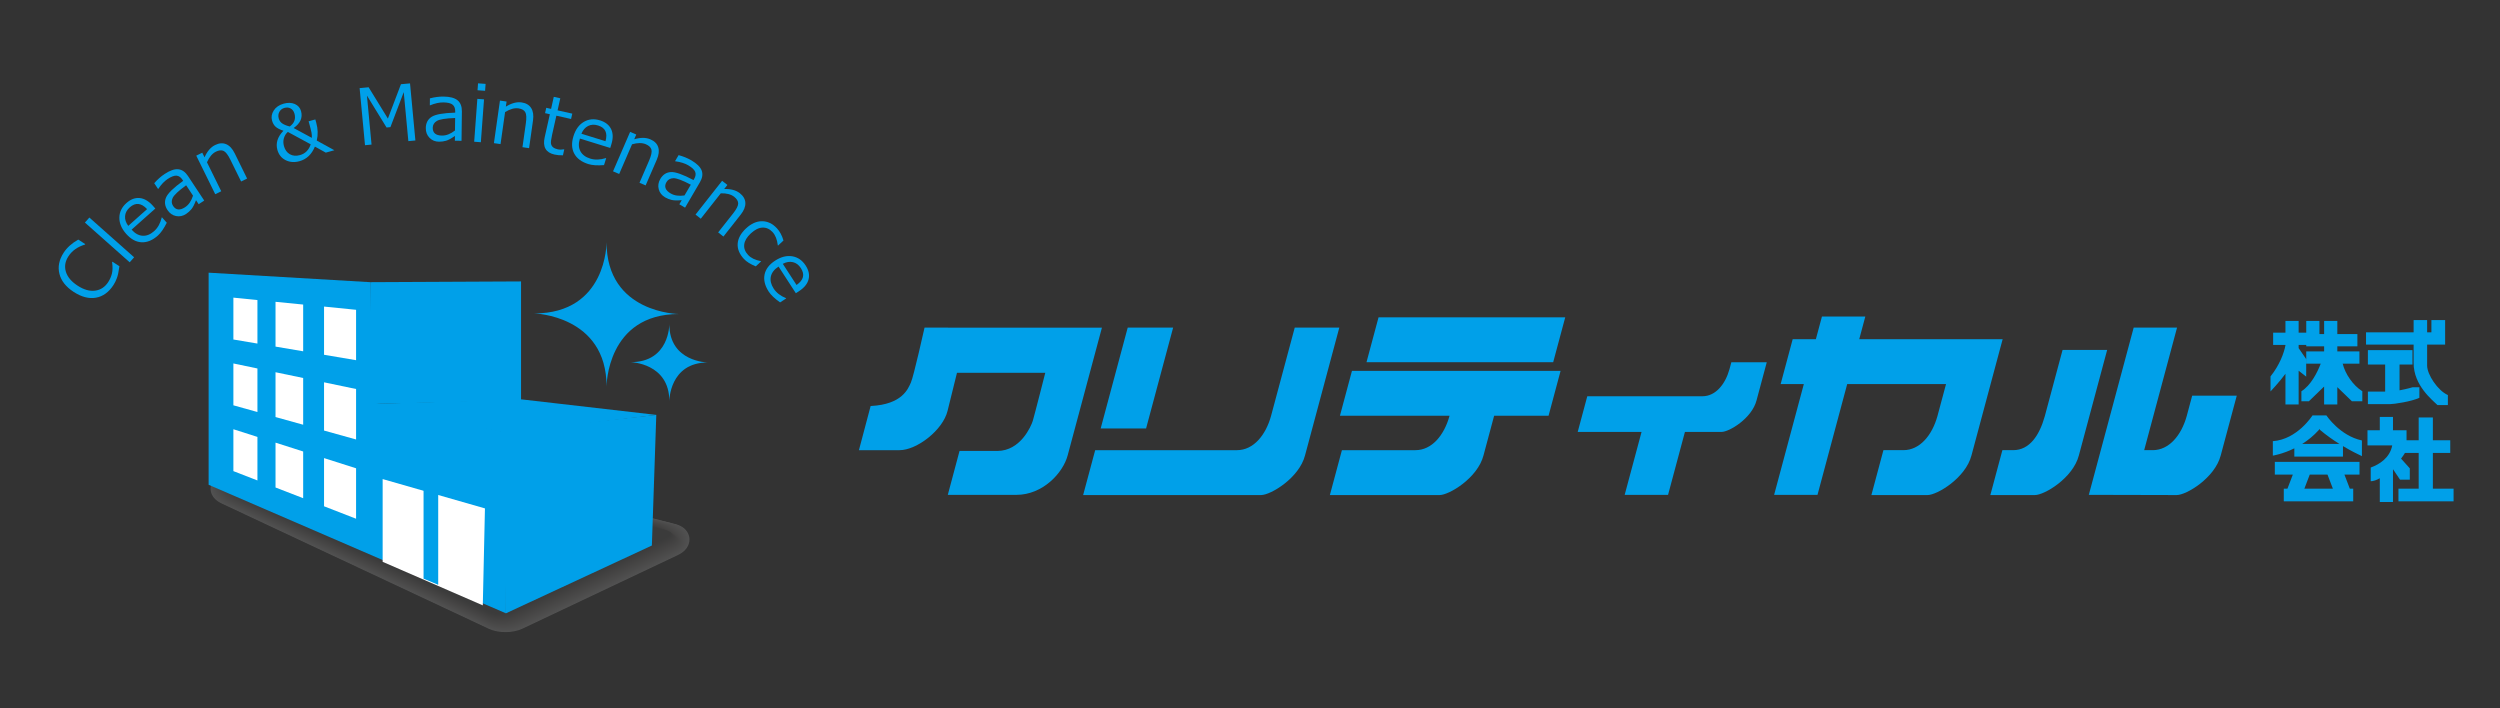 <?xml version="1.0" encoding="utf-8"?>
<!-- Generator: Adobe Illustrator 16.0.0, SVG Export Plug-In . SVG Version: 6.00 Build 0)  -->
<!DOCTYPE svg PUBLIC "-//W3C//DTD SVG 1.1//EN" "http://www.w3.org/Graphics/SVG/1.1/DTD/svg11.dtd">
<svg version="1.1" id="レイヤー_1" xmlns="http://www.w3.org/2000/svg" xmlns:xlink="http://www.w3.org/1999/xlink" x="0px"
	 y="0px" width="300px" height="85px" viewBox="0 0 300 85" enable-background="new 0 0 300 85" xml:space="preserve">
<rect x="0" y="0" width="300" height="85" fill="#333333" stroke="none"/>
<g opacity="0.15">
	<path fill-rule="evenodd" clip-rule="evenodd" fill="#FFFFFF" d="M60.75,75.852c-0.759,0.014-1.496-0.123-2.073-0.392
		L26.639,60.433c-1.413-0.652-1.413-1.646-1.348-2.042c0.067-0.396,0.389-1.343,1.946-1.566l17.392-2.471
		c0.291-0.041,0.624-0.063,0.989-0.072c0.892-0.016,1.869,0.076,2.551,0.24l32.812,8.352c1.462,0.356,1.709,1.31,1.749,1.705
		c0.038,0.393-0.021,1.378-1.385,2.027l-18.638,8.826C62.006,75.764,61.256,75.843,60.75,75.852L60.75,75.852z"/>
	<path fill-rule="evenodd" clip-rule="evenodd" fill="#FBFBFB" d="M81.3,66.542l-18.605,8.811c-0.367,0.174-0.781,0.29-1.13,0.35
		c-0.304,0.053-0.585,0.074-0.819,0.08l0,0c-0.756,0.017-1.495-0.118-2.071-0.387L26.733,60.414
		c-1.367-0.632-1.438-1.626-1.375-2.009c0.031-0.191,0.11-0.52,0.374-0.831c0.26-0.309,0.707-0.612,1.488-0.725l14.97-2.126
		c0.026-0.003,2.492-0.346,2.518-0.339c0.281-0.04,0.628-0.058,0.981-0.065c0.863-0.018,1.875,0.091,2.535,0.251l32.635,8.306
		c1.416,0.346,1.723,1.285,1.761,1.667c0.014,0.142,0.024,0.363-0.04,0.616C82.472,65.591,82.156,66.133,81.3,66.542z"/>
	<path fill-rule="evenodd" clip-rule="evenodd" fill="#F7F6F6" d="M81.256,66.477l-18.573,8.795
		c-0.355,0.168-0.789,0.296-1.126,0.355c-0.3,0.052-0.581,0.076-0.815,0.084l0,0c-0.754,0.02-1.494-0.113-2.069-0.381L26.827,60.395
		c-1.322-0.611-1.462-1.607-1.401-1.977c0.031-0.186,0.091-0.506,0.335-0.816c0.238-0.302,0.661-0.615,1.443-0.729l15.05-2.137
		c0.053-0.008,2.481-0.336,2.533-0.324c0.272-0.038,0.633-0.047,0.975-0.055c0.834-0.019,1.881,0.104,2.519,0.26l32.458,8.261
		c1.368,0.333,1.735,1.259,1.771,1.629c0.013,0.136,0.034,0.353-0.02,0.601C82.399,65.53,82.108,66.072,81.256,66.477z"/>
	<path fill-rule="evenodd" clip-rule="evenodd" fill="#F2F1F0" d="M81.212,66.413l-18.54,8.781c-0.343,0.162-0.797,0.3-1.123,0.357
		c-0.297,0.053-0.577,0.08-0.812,0.089l0,0c-0.751,0.023-1.492-0.106-2.066-0.373l-31.75-14.892
		c-1.276-0.591-1.487-1.586-1.428-1.943c0.03-0.18,0.071-0.493,0.296-0.801c0.215-0.297,0.613-0.619,1.397-0.732l15.13-2.148
		c0.08-0.012,2.47-0.326,2.548-0.309c0.262-0.037,0.638-0.039,0.968-0.046c0.806-0.017,1.888,0.118,2.504,0.269l32.281,8.216
		c1.321,0.321,1.748,1.234,1.784,1.591c0.013,0.132,0.043,0.344-0.001,0.585C82.325,65.47,82.061,66.008,81.212,66.413z"/>
	<path fill-rule="evenodd" clip-rule="evenodd" fill="#EDEBEB" d="M81.167,66.348L62.66,75.114c-0.33,0.156-0.804,0.305-1.118,0.362
		c-0.295,0.054-0.573,0.083-0.809,0.093l0,0c-0.749,0.027-1.492-0.101-2.064-0.367L27.016,60.355
		c-1.23-0.568-1.512-1.565-1.455-1.909c0.029-0.174,0.053-0.48,0.256-0.787c0.196-0.293,0.568-0.622,1.353-0.735l15.211-2.159
		c0.106-0.016,2.458-0.317,2.562-0.292c0.253-0.036,0.643-0.031,0.961-0.038c0.776-0.017,1.894,0.133,2.487,0.277l32.104,8.171
		c1.274,0.311,1.761,1.21,1.795,1.554c0.012,0.127,0.051,0.336,0.018,0.568C82.25,65.412,82.013,65.948,81.167,66.348z"/>
	<path fill-rule="evenodd" clip-rule="evenodd" fill="#E8E6E6" d="M81.124,66.284l-18.475,8.75c-0.318,0.15-0.812,0.311-1.114,0.367
		c-0.292,0.054-0.568,0.087-0.805,0.098l0,0c-0.746,0.029-1.49-0.096-2.062-0.361L27.11,60.335
		c-1.185-0.548-1.536-1.545-1.481-1.876c0.028-0.167-0.02-0.509,0.217-0.771c0.117-0.32,0.521-0.627,1.308-0.74l15.292-2.17
		c0.133-0.02,2.447-0.308,2.577-0.275c0.243-0.035,0.647-0.023,0.954-0.03c0.748-0.017,1.9,0.147,2.471,0.286l31.928,8.127
		c1.227,0.299,1.775,1.184,1.807,1.516c0.012,0.123,0.062,0.326,0.037,0.553C82.176,65.355,81.965,65.884,81.124,66.284z"/>
	<path fill-rule="evenodd" clip-rule="evenodd" fill="#E4E1E0" d="M81.079,66.219l-18.442,8.734
		c-0.306,0.146-0.82,0.317-1.111,0.371c-0.289,0.055-0.563,0.091-0.801,0.104l0,0c-0.743,0.033-1.489-0.09-2.06-0.355L27.204,60.317
		c-1.14-0.527-1.561-1.525-1.508-1.845c0.027-0.159-0.05-0.503,0.178-0.756c0.084-0.321,0.475-0.63,1.263-0.743L42.51,54.79
		c0.159-0.021,2.436-0.296,2.591-0.26c0.235-0.033,0.653-0.014,0.948-0.02c0.719-0.017,1.907,0.162,2.456,0.297l31.75,8.08
		c1.179,0.287,1.787,1.159,1.819,1.479c0.011,0.117,0.115,0.326,0.056,0.535C82.184,65.297,81.917,65.823,81.079,66.219z"/>
	<path fill-rule="evenodd" clip-rule="evenodd" fill="#DFDCDB" d="M81.035,66.155l-18.41,8.72c-0.293,0.14-0.827,0.321-1.106,0.376
		c-0.286,0.055-0.56,0.093-0.798,0.106l0,0c-0.741,0.036-1.488-0.084-2.057-0.348L27.298,60.296
		c-1.094-0.506-1.584-1.505-1.534-1.811c0.026-0.153-0.08-0.497,0.139-0.741c0.051-0.321,0.428-0.633,1.218-0.747l15.454-2.194
		c0.186-0.025,2.424-0.287,2.605-0.242c0.226-0.033,0.658-0.007,0.941-0.014c0.69-0.015,1.913,0.178,2.44,0.306l31.574,8.036
		c1.132,0.275,1.8,1.135,1.831,1.44c0.011,0.113,0.132,0.319,0.075,0.521C82.124,65.238,81.87,65.759,81.035,66.155z"/>
	<path fill-rule="evenodd" clip-rule="evenodd" fill="#DAD7D6" d="M80.991,66.09l-18.377,8.705
		c-0.281,0.133-0.835,0.327-1.102,0.379c-0.283,0.056-0.555,0.097-0.795,0.111l0,0c-0.738,0.041-1.487-0.078-2.054-0.341
		L27.392,60.277c-1.048-0.483-1.609-1.483-1.561-1.778c0.024-0.146-0.11-0.492,0.099-0.725c0.018-0.322,0.382-0.637,1.173-0.751
		l15.535-2.206c0.212-0.029,2.413-0.277,2.62-0.227c0.216-0.032,0.663,0.002,0.934-0.004c0.661-0.015,1.919,0.191,2.424,0.314
		l31.397,7.99c1.085,0.265,1.813,1.11,1.842,1.403c0.011,0.108,0.149,0.312,0.095,0.505C82.064,65.178,81.822,65.697,80.991,66.09z"
		/>
	<path fill-rule="evenodd" clip-rule="evenodd" fill="#D5D2D0" d="M80.946,66.027l-18.344,8.688
		c-0.269,0.127-0.843,0.333-1.098,0.384c-0.28,0.056-0.551,0.1-0.792,0.116l0,0c-0.735,0.043-1.485-0.072-2.052-0.335L27.486,60.257
		c-1.002-0.464-1.634-1.464-1.586-1.745c0.023-0.141-0.141-0.487,0.06-0.709c-0.016-0.324,0.335-0.641,1.127-0.756l15.616-2.217
		c0.239-0.034,2.401-0.268,2.635-0.212c0.206-0.03,0.667,0.011,0.927,0.005c0.632-0.014,1.925,0.207,2.409,0.324l31.22,7.945
		c1.038,0.254,1.826,1.086,1.853,1.365c0.01,0.104,0.166,0.305,0.114,0.489C82.003,65.119,81.774,65.635,80.946,66.027z"/>
	<path fill-rule="evenodd" clip-rule="evenodd" fill="#D1CDCB" d="M80.902,65.962L62.59,74.635c-0.257,0.123-0.85,0.339-1.094,0.389
		c-0.277,0.057-0.546,0.104-0.788,0.121l0,0c-0.733,0.046-1.485-0.067-2.05-0.33L27.58,60.239c-0.957-0.443-1.658-1.445-1.613-1.713
		c0.022-0.134-0.171-0.482,0.021-0.695c-0.048-0.324,0.29-0.645,1.083-0.758l15.696-2.229c0.265-0.037,2.39-0.258,2.649-0.195
		c0.197-0.029,0.672,0.02,0.92,0.014c0.604-0.014,1.931,0.221,2.393,0.332l31.043,7.901c0.991,0.241,1.839,1.06,1.865,1.327
		c0.009,0.099,0.183,0.297,0.133,0.473C81.943,65.059,81.727,65.572,80.902,65.962z"/>
	<path fill-rule="evenodd" clip-rule="evenodd" fill="#CCC8C6" d="M80.858,65.899l-18.279,8.657
		c-0.245,0.116-0.858,0.345-1.09,0.392c-0.275,0.058-0.542,0.107-0.785,0.127l0,0c-0.73,0.049-1.483-0.063-2.047-0.324
		L27.674,60.218c-0.912-0.421-1.683-1.423-1.64-1.679c0.021-0.127-0.201-0.478-0.019-0.68c-0.082-0.326,0.243-0.648,1.038-0.763
		l15.777-2.239c0.292-0.042,2.378-0.248,2.664-0.18c0.188-0.027,0.677,0.027,0.914,0.022c0.575-0.013,1.937,0.235,2.377,0.342
		l30.866,7.854c0.943,0.23,1.852,1.037,1.876,1.291c0.009,0.094,0.2,0.289,0.152,0.457C81.883,65,81.679,65.509,80.858,65.899z"/>
	<path fill-rule="evenodd" clip-rule="evenodd" fill="#C7C3C1" d="M80.814,65.834l-18.247,8.643
		c-0.233,0.109-0.866,0.35-1.085,0.396c-0.272,0.058-0.538,0.11-0.782,0.131l0,0c-0.727,0.053-1.482-0.056-2.044-0.316L27.769,60.2
		c-0.866-0.4-1.707-1.404-1.667-1.646c0.021-0.121-0.231-0.473-0.058-0.664c-0.115-0.327,0.196-0.652,0.993-0.768l15.857-2.25
		c0.318-0.047,2.368-0.24,2.679-0.164c0.178-0.026,0.682,0.036,0.906,0.031c0.546-0.012,1.944,0.249,2.361,0.351l30.689,7.812
		c0.896,0.218,1.865,1.01,1.889,1.252c0.009,0.09,0.216,0.281,0.171,0.439C81.823,64.94,81.631,65.447,80.814,65.834z"/>
	<path fill-rule="evenodd" clip-rule="evenodd" fill="#C3BEBC" d="M80.77,65.77l-18.214,8.627c-0.22,0.104-0.873,0.355-1.082,0.4
		c-0.269,0.059-0.533,0.113-0.778,0.135l0,0c-0.725,0.057-1.481-0.051-2.042-0.311L27.863,60.179
		c-0.821-0.38-1.731-1.382-1.693-1.612c0.019-0.115-0.261-0.469-0.097-0.65c-0.147-0.327,0.15-0.654,0.948-0.77l15.938-2.264
		c0.345-0.049,2.356-0.228,2.693-0.146c0.168-0.025,0.687,0.044,0.899,0.039c0.518-0.01,1.95,0.265,2.346,0.361l30.513,7.766
		c0.849,0.207,1.877,0.984,1.9,1.215c0.008,0.084,0.233,0.273,0.19,0.424C81.763,64.881,81.583,65.384,80.77,65.77z"/>
	<path fill-rule="evenodd" clip-rule="evenodd" fill="#BEB9B7" d="M80.726,65.706l-18.181,8.611
		c-0.208,0.099-0.882,0.361-1.078,0.405c-0.266,0.059-0.529,0.116-0.775,0.14l0,0c-0.722,0.06-1.48-0.045-2.04-0.305L27.957,60.16
		c-0.774-0.357-1.756-1.362-1.719-1.579c0.018-0.108-0.292-0.463-0.136-0.635c-0.181-0.328,0.104-0.659,0.903-0.773l16.02-2.275
		c0.371-0.053,2.345-0.218,2.708-0.131c0.159-0.023,0.691,0.053,0.892,0.049c0.488-0.011,1.956,0.277,2.33,0.369l30.336,7.721
		c0.802,0.195,1.89,0.96,1.911,1.177c0.008,0.08,0.25,0.267,0.209,0.409C81.703,64.822,81.536,65.322,80.726,65.706z"/>
	<path fill-rule="evenodd" clip-rule="evenodd" fill="#B9B4B2" d="M80.682,65.641l-18.149,8.597
		c-0.196,0.093-0.888,0.367-1.073,0.409c-0.263,0.06-0.525,0.119-0.772,0.145l0,0c-0.72,0.063-1.479-0.04-2.038-0.299L28.051,60.141
		c-0.729-0.338-1.78-1.344-1.746-1.547c0.017-0.103-0.322-0.459-0.176-0.62c-0.214-0.329,0.058-0.663,0.858-0.777l16.1-2.286
		c0.398-0.057,2.333-0.209,2.723-0.115c0.15-0.021,0.696,0.061,0.885,0.058c0.46-0.01,1.963,0.292,2.314,0.378l30.159,7.676
		c0.754,0.184,1.903,0.936,1.923,1.139c0.008,0.076,0.267,0.259,0.228,0.393C81.643,64.762,81.488,65.259,80.682,65.641z"/>
	<path fill-rule="evenodd" clip-rule="evenodd" fill="#B5B0AD" d="M80.638,65.577l-18.117,8.581
		c-0.184,0.087-0.896,0.374-1.069,0.413c-0.26,0.061-0.521,0.123-0.768,0.148l0,0c-0.717,0.066-1.478-0.032-2.036-0.29
		L28.145,60.121c-0.684-0.315-1.805-1.322-1.773-1.513c0.016-0.097-0.352-0.453-0.214-0.605c-0.248-0.33,0.011-0.666,0.813-0.781
		l16.181-2.297c0.424-0.061,2.322-0.199,2.737-0.1c0.141-0.021,0.702,0.07,0.879,0.066c0.431-0.01,1.968,0.307,2.298,0.387
		l29.982,7.631c0.708,0.173,1.916,0.911,1.935,1.102c0.007,0.07,0.283,0.25,0.248,0.377C81.583,64.703,81.44,65.197,80.638,65.577z"
		/>
	<path fill-rule="evenodd" clip-rule="evenodd" fill="#B0ABA9" d="M80.593,65.512l-18.084,8.566
		c-0.171,0.081-0.904,0.379-1.065,0.418c-0.258,0.061-0.516,0.125-0.765,0.152l0,0c-0.714,0.07-1.477-0.027-2.033-0.284
		L28.239,60.101c-0.638-0.295-1.829-1.302-1.799-1.479c0.015-0.091-0.382-0.448-0.254-0.59c-0.28-0.332-0.035-0.67,0.769-0.785
		l16.262-2.309c0.451-0.064,2.311-0.189,2.751-0.084c0.131-0.02,0.706,0.078,0.872,0.074c0.402-0.008,1.975,0.322,2.282,0.397
		l29.806,7.585c0.661,0.162,1.928,0.887,1.946,1.064c0.006,0.066,0.3,0.242,0.267,0.359C81.522,64.643,81.393,65.134,80.593,65.512z
		"/>
	<path fill-rule="evenodd" clip-rule="evenodd" fill="#ABA6A4" d="M80.549,65.449l-18.051,8.55
		c-0.159,0.076-0.911,0.387-1.061,0.422c-0.255,0.062-0.512,0.13-0.762,0.158l0,0c-0.711,0.072-1.476-0.022-2.031-0.278
		L28.333,60.083c-0.593-0.274-1.853-1.283-1.826-1.448c0.014-0.083-0.412-0.442-0.293-0.574c-0.314-0.332-0.081-0.673,0.723-0.789
		l16.343-2.319c0.478-0.069,2.3-0.18,2.766-0.068c0.122-0.018,0.711,0.087,0.864,0.084c0.374-0.01,1.981,0.336,2.267,0.406
		l29.628,7.539c0.614,0.15,1.942,0.861,1.958,1.027c0.006,0.061,0.317,0.234,0.286,0.344C81.462,64.583,81.345,65.073,80.549,65.449
		z"/>
	<path fill-rule="evenodd" clip-rule="evenodd" fill="#A7A19F" d="M80.505,65.384l-18.019,8.534
		c-0.147,0.07-0.919,0.393-1.057,0.427c-0.252,0.063-0.508,0.132-0.758,0.162l0,0c-0.709,0.076-1.475-0.017-2.028-0.272
		L28.427,60.063c-0.547-0.254-1.878-1.262-1.852-1.415c0.013-0.077-0.442-0.438-0.333-0.56c-0.347-0.332-0.127-0.676,0.678-0.793
		l16.424-2.332c0.503-0.07,2.288-0.169,2.78-0.051c0.113-0.017,0.716,0.096,0.858,0.092c0.345-0.007,1.987,0.352,2.251,0.416
		l29.452,7.495c0.566,0.138,1.954,0.835,1.969,0.989c0.005,0.056,0.333,0.227,0.305,0.328
		C81.402,64.524,81.297,65.009,80.505,65.384z"/>
	<path fill-rule="evenodd" clip-rule="evenodd" fill="#A29D9B" d="M80.46,65.32L62.475,73.84c-0.135,0.063-0.927,0.397-1.053,0.43
		c-0.25,0.063-0.503,0.136-0.755,0.166l0,0c-0.706,0.08-1.474-0.01-2.026-0.265l-30.12-14.129c-0.501-0.231-1.902-1.241-1.879-1.382
		c0.012-0.07-0.472-0.432-0.372-0.543c-0.38-0.334-0.174-0.682,0.634-0.797l16.503-2.344c0.531-0.074,2.277-0.16,2.795-0.035
		c0.104-0.016,0.721,0.104,0.851,0.102c0.316-0.008,1.993,0.365,2.235,0.424l29.274,7.451c0.519,0.126,1.968,0.81,1.981,0.95
		c0.005,0.052,0.351,0.22,0.324,0.312C81.342,64.464,81.25,64.946,80.46,65.32z"/>
	<path fill-rule="evenodd" clip-rule="evenodd" fill="#9D9896" d="M80.416,65.256L62.463,73.76
		c-0.123,0.058-0.934,0.404-1.048,0.434c-0.247,0.063-0.5,0.141-0.752,0.172l0,0c-0.704,0.083-1.473-0.005-2.024-0.259
		L28.615,60.023c-0.456-0.21-1.926-1.221-1.905-1.349c0.011-0.063-0.503-0.427-0.411-0.527c-0.413-0.336-0.221-0.686,0.588-0.802
		l16.585-2.354c0.557-0.079,2.265-0.15,2.809-0.02c0.094-0.014,0.726,0.113,0.844,0.109c0.288-0.006,2,0.381,2.22,0.434
		l29.098,7.406c0.472,0.115,1.98,0.785,1.993,0.912c0.004,0.048,0.367,0.213,0.343,0.297C81.282,64.405,81.202,64.884,80.416,65.256
		z"/>
	<path fill-rule="evenodd" clip-rule="evenodd" fill="#989391" d="M80.372,65.192L62.451,73.68c-0.11,0.053-0.941,0.412-1.044,0.439
		c-0.245,0.063-0.495,0.143-0.749,0.176l0,0c-0.701,0.086-1.472,0-2.021-0.254L28.71,60.004c-0.411-0.189-1.951-1.201-1.932-1.316
		c0.009-0.058-0.533-0.422-0.451-0.514c-0.446-0.336-0.267-0.688,0.543-0.804l16.666-2.366c0.583-0.083,2.254-0.141,2.825-0.004
		c0.084-0.012,0.73,0.121,0.837,0.119c0.259-0.006,2.006,0.395,2.204,0.442l28.921,7.36c0.425,0.104,1.994,0.761,2.004,0.876
		c0.004,0.042,0.384,0.204,0.362,0.28C81.222,64.346,81.154,64.822,80.372,65.192z"/>
	<path fill-rule="evenodd" clip-rule="evenodd" fill="#938F8D" d="M80.328,65.127L62.44,73.6c-0.098,0.047-0.949,0.42-1.041,0.443
		c-0.242,0.064-0.49,0.146-0.745,0.181l0,0c-0.698,0.089-1.471,0.007-2.019-0.247L28.804,59.984
		c-0.365-0.169-1.976-1.181-1.959-1.282c0.008-0.051-0.563-0.418-0.49-0.498c-0.479-0.338-0.313-0.692,0.499-0.809l16.747-2.377
		c0.61-0.088,2.243-0.131,2.839,0.012c0.075-0.011,0.735,0.129,0.83,0.128c0.23-0.005,2.012,0.409,2.188,0.452l28.745,7.314
		c0.377,0.092,2.006,0.736,2.016,0.838c0.003,0.037,0.4,0.197,0.381,0.264C81.161,64.286,81.106,64.76,80.328,65.127z"/>
	<path fill-rule="evenodd" clip-rule="evenodd" fill="#8F8A89" d="M80.284,65.063l-17.855,8.458
		c-0.085,0.041-0.956,0.426-1.036,0.447c-0.239,0.065-0.486,0.149-0.742,0.185l0,0c-0.696,0.094-1.469,0.012-2.017-0.24
		L28.897,59.964c-0.319-0.147-2-1.159-1.984-1.249c0.007-0.045-0.593-0.412-0.529-0.483c-0.513-0.338-0.36-0.695,0.453-0.812
		l16.827-2.389c0.637-0.092,2.231-0.121,2.854,0.027c0.065-0.01,0.74,0.139,0.822,0.137c0.202-0.004,2.019,0.424,2.173,0.461
		l28.567,7.27c0.331,0.081,2.02,0.712,2.028,0.801c0.003,0.033,0.417,0.189,0.401,0.248C81.101,64.227,81.059,64.697,80.284,65.063z
		"/>
	<path fill-rule="evenodd" clip-rule="evenodd" fill="#8A8684" d="M80.24,64.999l-17.823,8.443
		c-0.073,0.034-0.963,0.432-1.032,0.451c-0.237,0.065-0.482,0.152-0.739,0.189l0,0c-0.693,0.096-1.468,0.018-2.014-0.234
		l-29.64-13.904c-0.273-0.125-2.024-1.139-2.011-1.215c0.007-0.039-0.623-0.408-0.568-0.468c-0.546-0.339-0.406-0.7,0.409-0.816
		l16.907-2.4c0.664-0.095,2.22-0.111,2.869,0.044c0.056-0.008,0.745,0.146,0.816,0.146c0.172-0.003,2.024,0.438,2.156,0.47
		l28.391,7.226c0.283,0.069,2.031,0.687,2.04,0.763c0.002,0.027,0.434,0.182,0.419,0.231C81.041,64.167,81.011,64.633,80.24,64.999z
		"/>
	<path fill-rule="evenodd" clip-rule="evenodd" fill="#858280" d="M80.195,64.934l-17.791,8.428
		c-0.061,0.029-0.971,0.439-1.028,0.456c-0.233,0.065-0.478,0.155-0.735,0.194l0,0c-0.69,0.1-1.467,0.023-2.012-0.229L29.086,59.926
		c-0.228-0.105-2.048-1.12-2.038-1.185c0.005-0.032-0.653-0.401-0.607-0.452c-0.579-0.34-0.452-0.703,0.364-0.82l16.989-2.412
		c0.689-0.098,2.209-0.101,2.883,0.061c0.047-0.007,0.75,0.155,0.809,0.154c0.144-0.004,2.031,0.452,2.141,0.479l28.214,7.181
		c0.236,0.058,2.044,0.661,2.051,0.725c0.002,0.023,0.451,0.174,0.439,0.216C80.981,64.108,80.963,64.572,80.195,64.934z"/>
	<path fill-rule="evenodd" clip-rule="evenodd" fill="#807E7C" d="M80.151,64.871l-17.758,8.411
		c-0.049,0.023-0.979,0.447-1.024,0.461c-0.231,0.065-0.473,0.158-0.732,0.198l0,0c-0.688,0.103-1.466,0.029-2.009-0.222
		L29.18,59.906c-0.183-0.085-2.073-1.1-2.064-1.15c0.004-0.024-0.684-0.397-0.646-0.437c-0.612-0.342-0.499-0.707,0.318-0.824
		l17.07-2.424c0.716-0.102,2.197-0.092,2.897,0.076c0.037-0.006,0.755,0.164,0.802,0.162c0.115-0.002,2.038,0.467,2.125,0.488
		l28.038,7.137c0.188,0.045,2.057,0.636,2.062,0.687c0.002,0.019,0.468,0.166,0.458,0.2C80.92,64.048,80.916,64.509,80.151,64.871z"
		/>
	<path fill-rule="evenodd" clip-rule="evenodd" fill="#7C7A78" d="M80.107,64.805l-17.725,8.397
		c-0.037,0.018-0.986,0.454-1.02,0.464c-0.229,0.068-0.469,0.163-0.729,0.204l0,0c-0.686,0.105-1.465,0.034-2.007-0.216
		L29.274,59.886c-0.137-0.063-2.097-1.079-2.091-1.117c0.003-0.019-0.713-0.392-0.686-0.423c-0.645-0.342-0.545-0.709,0.273-0.826
		l17.151-2.436c0.743-0.105,2.186-0.082,2.912,0.092c0.028-0.004,0.76,0.172,0.795,0.172c0.086-0.002,2.043,0.481,2.109,0.497
		l27.861,7.091c0.142,0.033,2.07,0.611,2.074,0.648c0.001,0.015,0.484,0.159,0.477,0.185C80.861,63.989,80.868,64.448,80.107,64.805
		z"/>
	<path fill-rule="evenodd" clip-rule="evenodd" fill="#777575" d="M80.063,64.742L62.37,73.124
		c-0.024,0.012-0.993,0.461-1.016,0.468c-0.227,0.067-0.464,0.165-0.725,0.208l0,0c-0.683,0.109-1.463,0.041-2.004-0.208
		L29.368,59.867c-0.091-0.042-2.122-1.058-2.117-1.084c0.002-0.013-0.744-0.388-0.725-0.407c-0.679-0.343-0.591-0.714,0.229-0.831
		l17.231-2.446c0.77-0.109,2.175-0.072,2.926,0.108c0.019-0.003,0.765,0.181,0.789,0.179c0.058,0,2.049,0.496,2.094,0.508
		l27.684,7.045c0.094,0.022,2.083,0.586,2.085,0.611c0.001,0.01,0.501,0.151,0.496,0.168C80.8,63.929,80.82,64.384,80.063,64.742z"
		/>
	<path fill-rule="evenodd" clip-rule="evenodd" fill="#727271" d="M80.019,64.677l-17.66,8.366c-0.012,0.006-1,0.469-1.012,0.473
		c-0.222,0.073-0.46,0.169-0.722,0.213l0,0c-0.68,0.113-1.462,0.045-2.002-0.202L29.462,59.848
		c-0.045-0.021-2.146-1.039-2.144-1.052c0.001-0.007-0.773-0.382-0.764-0.394c-0.712-0.343-0.637-0.717,0.184-0.834l17.312-2.458
		c0.796-0.113,2.164-0.062,2.941,0.124c0.01-0.001,0.77,0.189,0.782,0.189c0.029-0.002,2.056,0.51,2.078,0.516l27.507,7
		c0.047,0.012,2.096,0.562,2.098,0.574c0,0.004,0.517,0.144,0.515,0.152C80.74,63.87,80.772,64.322,80.019,64.677z"/>
	<path fill-rule="evenodd" clip-rule="evenodd" fill="#6E6E6D" d="M26.721,57.594c-0.823,0.117-0.883,0.494-0.139,0.838
		l32.039,15.029c0.747,0.344,1.968,0.335,2.719-0.021l18.634-8.826c0.751-0.354,0.706-0.803-0.095-1l-32.81-8.35
		c-0.804-0.192-2.133-0.257-2.956-0.141L26.721,57.594z"/>
</g>
<g>
	<path fill="#00A0E9" d="M13.617,34.202c-0.56,0.863-1.258,1.37-2.097,1.52c-0.837,0.153-1.73-0.079-2.677-0.692
		c-0.93-0.604-1.5-1.326-1.712-2.169c-0.212-0.842-0.042-1.688,0.509-2.539c0.395-0.61,0.98-1.135,1.753-1.572l0.838,0.544
		l-0.035,0.053c-0.892,0.271-1.554,0.743-1.986,1.41c-0.394,0.608-0.495,1.225-0.303,1.857c0.193,0.629,0.665,1.186,1.415,1.672
		c0.746,0.482,1.446,0.682,2.1,0.591c0.654-0.088,1.176-0.434,1.565-1.033c0.21-0.324,0.359-0.669,0.446-1.028
		c0.087-0.36,0.093-0.814,0.019-1.357l0.036-0.057l0.841,0.546c-0.085,0.643-0.187,1.118-0.305,1.429
		C13.91,33.687,13.772,33.963,13.617,34.202z"/>
	<path fill="#00A0E9" d="M16.095,30.875l-0.532,0.602l-5.374-4.77l0.535-0.601L16.095,30.875z"/>
	<path fill="#00A0E9" d="M18.946,28.265c-0.641,0.57-1.293,0.841-1.955,0.808c-0.662-0.031-1.275-0.365-1.84-0.998
		c-0.56-0.631-0.836-1.283-0.828-1.957c0.007-0.673,0.291-1.256,0.851-1.755c0.508-0.454,1.04-0.653,1.591-0.598
		c0.551,0.056,1.078,0.365,1.58,0.927l0.294,0.332l-2.847,2.534c0.412,0.462,0.856,0.708,1.329,0.732
		c0.472,0.027,0.93-0.158,1.373-0.553c0.441-0.392,0.746-0.938,0.914-1.638l0.026-0.024l0.58,0.651
		C19.662,27.433,19.305,27.946,18.946,28.265z M15.39,27.105l2.261-2.012c-0.7-0.75-1.392-0.82-2.076-0.212
		c-0.346,0.308-0.535,0.659-0.566,1.054C14.976,26.328,15.104,26.718,15.39,27.105z"/>
	<path fill="#00A0E9" d="M23.841,24.505l-0.318-0.479c-0.187,0.495-0.372,0.854-0.556,1.078c-0.186,0.223-0.397,0.413-0.636,0.57
		c-0.383,0.255-0.786,0.338-1.208,0.252c-0.421-0.085-0.762-0.325-1.021-0.715c-0.331-0.499-0.392-1.002-0.181-1.504
		c0.209-0.5,0.896-1.171,2.06-2.01l-0.086-0.13c-0.198-0.298-0.433-0.462-0.706-0.488c-0.272-0.025-0.632,0.109-1.079,0.405
		c-0.393,0.26-0.765,0.652-1.112,1.174l-0.031,0.021l-0.461-0.697c0.39-0.443,0.804-0.81,1.242-1.1
		c0.637-0.423,1.182-0.613,1.634-0.571c0.454,0.042,0.846,0.313,1.175,0.812l1.947,2.943L23.841,24.505z M23.163,23.48l-0.826-1.248
		c-0.918,0.67-1.457,1.177-1.617,1.521c-0.16,0.346-0.145,0.665,0.049,0.957c0.34,0.512,0.824,0.565,1.447,0.152
		C22.641,24.583,22.956,24.123,23.163,23.48z"/>
	<path fill="#00A0E9" d="M29.654,21.426l-0.721,0.354l-1.276-2.592c-0.294-0.601-0.569-0.959-0.824-1.078
		c-0.255-0.117-0.563-0.088-0.926,0.091c-0.43,0.213-0.787,0.636-1.07,1.271l1.712,3.48l-0.721,0.354l-2.277-4.627l0.722-0.355
		l0.273,0.557c0.317-0.726,0.741-1.22,1.271-1.479c0.478-0.237,0.92-0.269,1.327-0.097c0.407,0.171,0.748,0.54,1.027,1.106
		L29.654,21.426z"/>
	<path fill="#00A0E9" d="M40.123,18.028l-1.029,0.288l-1.306-0.724c-0.384,0.932-0.996,1.514-1.833,1.747
		c-0.613,0.175-1.17,0.135-1.673-0.115c-0.502-0.25-0.834-0.663-0.994-1.231c-0.225-0.807,0.016-1.575,0.723-2.304
		c-0.44-0.146-0.755-0.31-0.948-0.491c-0.193-0.181-0.331-0.42-0.416-0.721c-0.118-0.42-0.05-0.828,0.204-1.223
		c0.254-0.393,0.65-0.665,1.188-0.815c0.505-0.14,0.95-0.126,1.338,0.042c0.387,0.168,0.635,0.451,0.747,0.852
		c0.221,0.788-0.076,1.462-0.888,2.029l2.183,1.181c0.014-0.201,0-0.409-0.039-0.628c-0.039-0.221-0.155-0.673-0.346-1.36
		l0.805-0.225l0.113,0.405c0.202,0.722,0.222,1.429,0.059,2.131L40.123,18.028z M35.338,13.64c-0.082-0.292-0.235-0.5-0.458-0.622
		c-0.224-0.124-0.472-0.146-0.745-0.071c-0.281,0.08-0.486,0.239-0.614,0.48c-0.128,0.242-0.154,0.501-0.076,0.78
		c0.071,0.255,0.21,0.457,0.418,0.601c0.208,0.146,0.51,0.27,0.905,0.371C35.322,14.777,35.512,14.267,35.338,13.64z M37.286,17.32
		l-2.744-1.489c-0.227,0.194-0.384,0.444-0.473,0.749c-0.088,0.303-0.087,0.622,0.006,0.954c0.126,0.451,0.362,0.776,0.708,0.976
		c0.347,0.197,0.75,0.231,1.21,0.104C36.626,18.438,37.057,18.007,37.286,17.32z"/>
	<path fill="#00A0E9" d="M49.847,16.857l-0.845,0.078l-0.553-5.88l-1.598,4.202l-0.464,0.044l-2.354-3.832l0.553,5.881l-0.786,0.076
		l-0.645-6.851l1.081-0.103l2.312,3.76l1.566-4.126l1.09-0.1L49.847,16.857z"/>
	<path fill="#00A0E9" d="M54.584,16.886l0.007-0.575c-0.432,0.305-0.788,0.499-1.064,0.579c-0.28,0.08-0.561,0.117-0.847,0.115
		c-0.459-0.005-0.839-0.16-1.141-0.469c-0.301-0.308-0.449-0.697-0.443-1.163c0.006-0.604,0.238-1.05,0.693-1.349
		c0.456-0.296,1.4-0.466,2.834-0.506l0.003-0.156c0.003-0.361-0.1-0.626-0.312-0.8c-0.211-0.175-0.584-0.266-1.12-0.272
		c-0.471-0.005-0.998,0.11-1.578,0.348H51.58l0.01-0.834c0.571-0.151,1.119-0.222,1.646-0.215c0.764,0.009,1.32,0.158,1.672,0.447
		c0.352,0.288,0.524,0.732,0.518,1.333l-0.042,3.527L54.584,16.886z M54.597,15.658l0.02-1.498c-1.137,0.04-1.867,0.157-2.194,0.352
		c-0.326,0.197-0.49,0.468-0.495,0.819c-0.007,0.617,0.364,0.932,1.112,0.938C53.548,16.275,54.068,16.072,54.597,15.658z"/>
	<path fill="#00A0E9" d="M57.702,17.068l-0.8-0.061l0.38-5.144l0.801,0.062L57.702,17.068z M58.211,10.898l-0.907-0.066L57.365,10
		l0.907,0.066L58.211,10.898z"/>
	<path fill="#00A0E9" d="M63.49,17.778l-0.794-0.114l0.405-2.859c0.095-0.664,0.071-1.116-0.075-1.355
		c-0.145-0.24-0.416-0.389-0.817-0.447c-0.474-0.066-1.007,0.083-1.599,0.447l-0.545,3.841l-0.795-0.112l0.724-5.108l0.795,0.113
		l-0.087,0.615c0.671-0.422,1.298-0.591,1.885-0.509c0.526,0.074,0.91,0.298,1.148,0.668c0.24,0.373,0.316,0.87,0.227,1.494
		L63.49,17.778z"/>
	<path fill="#00A0E9" d="M66.536,18.545c-1.039-0.231-1.432-0.92-1.175-2.064l0.621-2.774l-0.575-0.128l0.144-0.642l0.581,0.13
		l0.322-1.446l0.781,0.173l-0.325,1.449l1.764,0.393l-0.144,0.643l-1.765-0.395l-0.521,2.328c-0.119,0.531-0.158,0.881-0.121,1.053
		c0.039,0.17,0.122,0.31,0.254,0.416c0.133,0.106,0.314,0.186,0.547,0.237c0.219,0.049,0.474,0.05,0.761,0.002l0.027,0.006
		l-0.16,0.713C67.181,18.645,66.841,18.614,66.536,18.545z"/>
	<path fill="#00A0E9" d="M70.612,19.692c-0.819-0.255-1.387-0.674-1.702-1.257c-0.314-0.583-0.345-1.28-0.094-2.09
		c0.249-0.807,0.664-1.379,1.245-1.721c0.58-0.341,1.229-0.4,1.942-0.179c0.651,0.201,1.096,0.554,1.335,1.056
		c0.238,0.5,0.246,1.11,0.022,1.83l-0.131,0.423l-3.64-1.126c-0.184,0.593-0.167,1.097,0.058,1.516
		c0.222,0.417,0.617,0.715,1.184,0.889c0.564,0.174,1.188,0.152,1.875-0.063l0.035,0.01l-0.259,0.832
		C71.694,19.874,71.072,19.833,70.612,19.692z M69.769,16.048l2.891,0.896c0.279-0.986-0.017-1.618-0.892-1.887
		c-0.442-0.139-0.84-0.118-1.195,0.059C70.218,15.293,69.95,15.603,69.769,16.048z"/>
	<path fill="#00A0E9" d="M77.477,22.25l-0.738-0.318l1.148-2.651c0.267-0.616,0.362-1.058,0.286-1.326
		c-0.075-0.271-0.299-0.486-0.668-0.645c-0.44-0.19-0.993-0.188-1.661,0.006l-1.542,3.56l-0.738-0.318l2.051-4.733l0.737,0.318
		l-0.248,0.569c0.76-0.228,1.409-0.224,1.952,0.012c0.489,0.209,0.799,0.525,0.932,0.945c0.133,0.421,0.075,0.922-0.175,1.499
		L77.477,22.25z"/>
	<path fill="#00A0E9" d="M81.519,24.516l0.29-0.497c-0.526,0.05-0.931,0.042-1.212-0.025c-0.281-0.069-0.544-0.172-0.792-0.318
		c-0.396-0.232-0.648-0.556-0.758-0.972c-0.109-0.416-0.045-0.828,0.191-1.233c0.302-0.515,0.726-0.792,1.268-0.825
		c0.543-0.033,1.447,0.288,2.714,0.961l0.078-0.133c0.183-0.31,0.224-0.593,0.126-0.85c-0.097-0.255-0.375-0.52-0.838-0.791
		c-0.408-0.236-0.924-0.398-1.545-0.479l-0.031-0.019l0.423-0.721c0.568,0.155,1.081,0.363,1.535,0.629
		c0.659,0.387,1.068,0.792,1.233,1.216c0.161,0.426,0.09,0.897-0.211,1.412l-1.78,3.047L81.519,24.516z M82.139,23.455l0.757-1.292
		c-1.007-0.527-1.7-0.789-2.081-0.78c-0.38,0.011-0.659,0.165-0.836,0.465c-0.312,0.533-0.144,0.989,0.503,1.367
		C80.919,23.472,81.473,23.551,82.139,23.455z"/>
	<path fill="#00A0E9" d="M86.81,28.387l-0.631-0.499l1.788-2.268c0.415-0.527,0.619-0.93,0.616-1.209
		c-0.004-0.281-0.165-0.546-0.483-0.796c-0.375-0.296-0.91-0.436-1.606-0.418l-2.401,3.049l-0.63-0.497l3.191-4.053l0.633,0.496
		l-0.386,0.49c0.792-0.028,1.42,0.143,1.884,0.506c0.417,0.33,0.638,0.715,0.659,1.156c0.02,0.442-0.164,0.91-0.553,1.405
		L86.81,28.387z"/>
	<path fill="#00A0E9" d="M90.693,31.963c-0.633-0.255-1.106-0.549-1.419-0.886c-0.542-0.583-0.793-1.191-0.753-1.831
		c0.042-0.64,0.375-1.252,1.006-1.841c0.616-0.573,1.255-0.861,1.918-0.858c0.664,0,1.257,0.283,1.782,0.845
		c0.348,0.372,0.611,0.861,0.79,1.468l-0.655,0.61l-0.024-0.027c-0.084-0.702-0.294-1.231-0.63-1.591
		c-0.359-0.386-0.767-0.563-1.222-0.54c-0.454,0.023-0.918,0.259-1.392,0.7c-0.474,0.443-0.737,0.886-0.788,1.332
		c-0.051,0.446,0.104,0.863,0.465,1.249c0.347,0.373,0.859,0.618,1.537,0.744l0.026,0.027L90.693,31.963z"/>
	<path fill="#00A0E9" d="M92.251,35.001c-0.467-0.719-0.635-1.405-0.504-2.053c0.132-0.651,0.553-1.207,1.266-1.669
		c0.707-0.458,1.392-0.632,2.057-0.524c0.664,0.109,1.199,0.477,1.607,1.104c0.372,0.572,0.489,1.125,0.352,1.664
		c-0.137,0.537-0.522,1.012-1.155,1.422l-0.372,0.242l-2.075-3.198c-0.522,0.338-0.83,0.741-0.927,1.203
		c-0.095,0.463,0.019,0.943,0.342,1.44c0.322,0.496,0.815,0.878,1.481,1.151l0.02,0.031l-0.73,0.474
		C92.966,35.833,92.514,35.404,92.251,35.001z M93.936,31.66l1.648,2.538c0.845-0.58,1.02-1.253,0.521-2.021
		c-0.252-0.39-0.57-0.629-0.957-0.719C94.762,31.367,94.358,31.436,93.936,31.66z"/>
</g>
<g>
	<polygon fill-rule="evenodd" clip-rule="evenodd" fill="#00A0E9" points="25.035,32.722 44.424,33.861 44.424,48.213 60.71,51.889 
		60.71,73.598 25.035,58.176 	"/>
</g>
<polygon fill-rule="evenodd" clip-rule="evenodd" fill="#FFFFFF" points="28.006,35.716 30.892,36.008 30.892,41.228 28.006,40.741 
	"/>
<polygon fill-rule="evenodd" clip-rule="evenodd" fill="#FFFFFF" points="28.006,43.614 30.892,44.217 30.892,49.442 28.006,48.637 
	"/>
<polygon fill-rule="evenodd" clip-rule="evenodd" fill="#FFFFFF" points="28.006,51.508 30.892,52.429 30.892,57.655 28.006,56.534 
	"/>
<polygon fill-rule="evenodd" clip-rule="evenodd" fill="#FFFFFF" points="33.063,36.218 36.38,36.545 36.38,42.155 33.063,41.592 
	"/>
<polygon fill-rule="evenodd" clip-rule="evenodd" fill="#FFFFFF" points="33.063,44.667 36.38,45.359 36.38,50.967 33.063,50.045 
	"/>
<polygon fill-rule="evenodd" clip-rule="evenodd" fill="#FFFFFF" points="33.063,53.117 36.38,54.178 36.38,59.784 33.063,58.499 
	"/>
<polygon fill-rule="evenodd" clip-rule="evenodd" fill="#FFFFFF" points="38.885,36.789 42.729,37.176 42.729,43.223 38.885,42.573 
	"/>
<polygon fill-rule="evenodd" clip-rule="evenodd" fill="#FFFFFF" points="38.885,45.877 42.729,46.682 42.729,52.737 38.885,51.667 
	"/>
<polygon fill-rule="evenodd" clip-rule="evenodd" fill="#FFFFFF" points="38.885,54.971 42.729,56.195 42.729,62.248 38.885,60.754 
	"/>
<polygon fill-rule="evenodd" clip-rule="evenodd" fill="#FFFFFF" points="45.918,57.488 58.194,61.008 57.935,72.643 45.918,67.419 
	"/>
<polygon fill-rule="evenodd" clip-rule="evenodd" fill="#00A0E9" points="50.827,58.723 52.585,59.262 52.585,70.176 50.827,69.439 
	"/>
<polygon fill-rule="evenodd" clip-rule="evenodd" fill="#00A0E9" points="44.424,33.861 62.526,33.771 62.526,48.065 44.329,48.483 
	"/>
<polygon fill-rule="evenodd" clip-rule="evenodd" fill="#00A0E9" points="60.065,51.833 78.755,49.788 78.224,65.463 60.71,73.598 
	"/>
<polygon fill-rule="evenodd" clip-rule="evenodd" fill="#00A0E9" points="44.456,48.473 62.574,47.924 78.755,49.788 60.758,51.979 
	"/>
<g>
	<path fill="#00A0E9" d="M72.787,29.071c0,0,0.073,8.542-8.686,8.542c0,0,8.686,0.215,8.686,8.756c0,0,0.003-8.687,8.684-8.687
		C81.47,37.683,72.787,37.614,72.787,29.071z"/>
	<path fill="#00A0E9" d="M80.319,38.904c0,0,0.038,4.554-4.629,4.554c0,0,4.629,0.114,4.629,4.665c0,0,0.002-4.628,4.626-4.628
		C84.945,43.496,80.319,43.458,80.319,38.904z"/>
</g>
<path fill="#00A0E9" d="M110.946,39.314c0,0-1.313,5.891-1.641,6.595c-0.328,0.703-0.984,2.625-4.829,2.813l-1.406,5.299h4.875
	c2.063,0,5.205-2.393,5.767-4.736l1.125-4.548h10.596c0,0-1.313,5.157-1.5,5.767c-0.188,0.609-1.453,3.61-4.266,3.61h-4.524
	l-1.407,5.269h8.229c3.164,0,5.59-2.621,6.153-4.729l4.114-15.338H110.946z"/>
<path fill="#00A0E9" d="M155.369,39.314l-2.851,10.625c-0.635,2.285-2.107,4.081-4.077,4.081h-17.019l-1.446,5.388h21.348
	c1.16,0,4.576-2.049,5.279-4.756l4.114-15.338H155.369z"/>
<polygon fill="#00A0E9" points="140.776,39.314 135.326,39.314 132.08,51.417 137.529,51.417 "/>
<path fill="#00A0E9" d="M207.762,43.469l-0.226,0.839c-0.504,1.815-1.674,3.241-3.238,3.241h-13.824l-1.149,4.281h7.662
	l-2.026,7.551h5.205l2.025-7.551h4.397c0.922,0,3.637-1.629,4.195-3.779l1.229-4.582H207.762z"/>
<path fill="#00A0E9" d="M234.967,40.704h-11.859l0.729-2.719h-5.204l-0.729,2.719h-2.782l-1.445,5.388h2.782l-3.564,13.289h5.205
	l3.563-13.289h11.86l-1.032,3.847c-0.635,2.285-2.107,4.08-4.077,4.08h-2.402l-1.445,5.389h6.731c1.16,0,4.577-2.049,5.28-4.756
	l2.295-8.56l1.446-5.388H234.967z"/>
<path fill="#00A0E9" d="M247.508,41.993l-2.131,7.946c-0.635,2.285-1.821,4.08-3.79,4.08h-1.301l-1.445,5.389h5.343
	c1.16,0,4.577-2.049,5.279-4.756l3.396-12.659H247.508z"/>
<path fill="#00A0E9" d="M263.062,47.478l-0.659,2.461c-0.636,2.286-2.108,4.081-4.077,4.081h-1.024l3.944-14.706h-5.204
	l-5.383,20.067c0,0,9.39,0.026,10.55,0.026s4.576-2.049,5.279-4.756l1.924-7.174H263.062z"/>
<path fill="#00A0E9" d="M284.148,46.991v1.506h2.647c0.474,0,2.598-0.313,3.531-0.762v-1.263h-0.813c0,0-0.707,0.211-1.568,0.368
	v-3.096h1.551v-1.727h-5.349v1.727h2.07v3.246H284.148z"/>
<path fill="#00A0E9" d="M281.123,43.641h2.008v-1.477h-2.653v-0.602h2.409v-1.476h-2.409v-1.575h-1.583v1.575h-0.562v-1.575h-1.583
	v1.406h-0.914v-1.406h-1.582v1.406h-1.477v1.477h1.477v0.042c-0.174,0.941-0.709,2.378-1.792,3.734v1.803
	c0,0,1.116-1.188,1.792-2.119v3.68h1.582v-4.049l0.907,0.711v-2.104l-0.907-1.32v-0.377h0.914v0.168h1.583h0.562v0.602h-2.145v1.477
	h1.737c-0.423,1.094-1.196,2.605-2.319,3.309v1.2h0.9c0,0,1.102-1.069,1.826-1.769v2.152h1.583v-2.078
	c0.724,0.697,1.748,1.694,1.748,1.694h1.254v-1.2C282.347,46.242,281.416,44.848,281.123,43.641"/>
<path fill="#00A0E9" d="M289.635,43.57c0,2.69,2.264,4.442,2.858,5.038h1.252v-1.202c-1.22-0.536-2.49-2.469-2.49-3.53v-2.522h0.513
	h1.648v-1.478v-1.472h-1.648v1.472h-0.513v-1.472h-1.62v1.472h-5.712v1.478h5.712V43.57z"/>
<path fill="#00A0E9" d="M279.165,49.846H277.5c0,0-1.806,2.884-4.759,3.094v1.735c0,0,1.151-0.171,2.579-0.874v0.99h5.836v-1.26
	c0.951,0.568,1.778,0.977,2.274,1.206v-1.881C280.771,52.285,279.165,49.846,279.165,49.846 M276.268,53.269
	c0.678-0.429,1.372-0.979,2.006-1.688l0.059-0.113l0.059,0.113c0.771,0.651,1.581,1.216,2.335,1.688H276.268z"/>
<path fill="#00A0E9" d="M272.977,56.95h2.164l-0.647,1.688h-0.44v1.523h8.33v-1.523h-0.408l-0.646-1.688h1.809v-1.524h-10.16V56.95z
	 M279.945,58.637h-3.42l0.646-1.688h2.127L279.945,58.637z"/>
<path fill="#00A0E9" d="M291.945,58.637v-4.283h2.086V52.83h-2.086v-2.733h-1.703v2.733h-1.457v-1.202h-1.627v-1.595h-1.582v1.595
	h-1.478v1.821h2.969c-0.278,1.476-1.507,2.268-2.582,2.656v1.642c0.327,0,0.702-0.137,1.091-0.359v2.855h1.582v-3.941l0.844,1.257
	h1.173v-1.359l-1.049-1.167c0.19-0.246,0.349-0.478,0.465-0.678h1.651v4.283h-2.428v1.523h6.616v-1.523H291.945z"/>
<path fill="#00A0E9" d="M160.792,49.889h13.154l-0.014,0.05c-0.635,2.286-2.106,4.081-4.076,4.081h-8.826l-1.446,5.389h13.155
	c1.161,0,4.577-2.049,5.28-4.757l1.277-4.763h6.53l1.445-5.388h-25.035L160.792,49.889z"/>
<polygon fill="#00A0E9" points="187.828,38.079 165.425,38.079 163.979,43.467 186.382,43.467 "/>
</svg>
